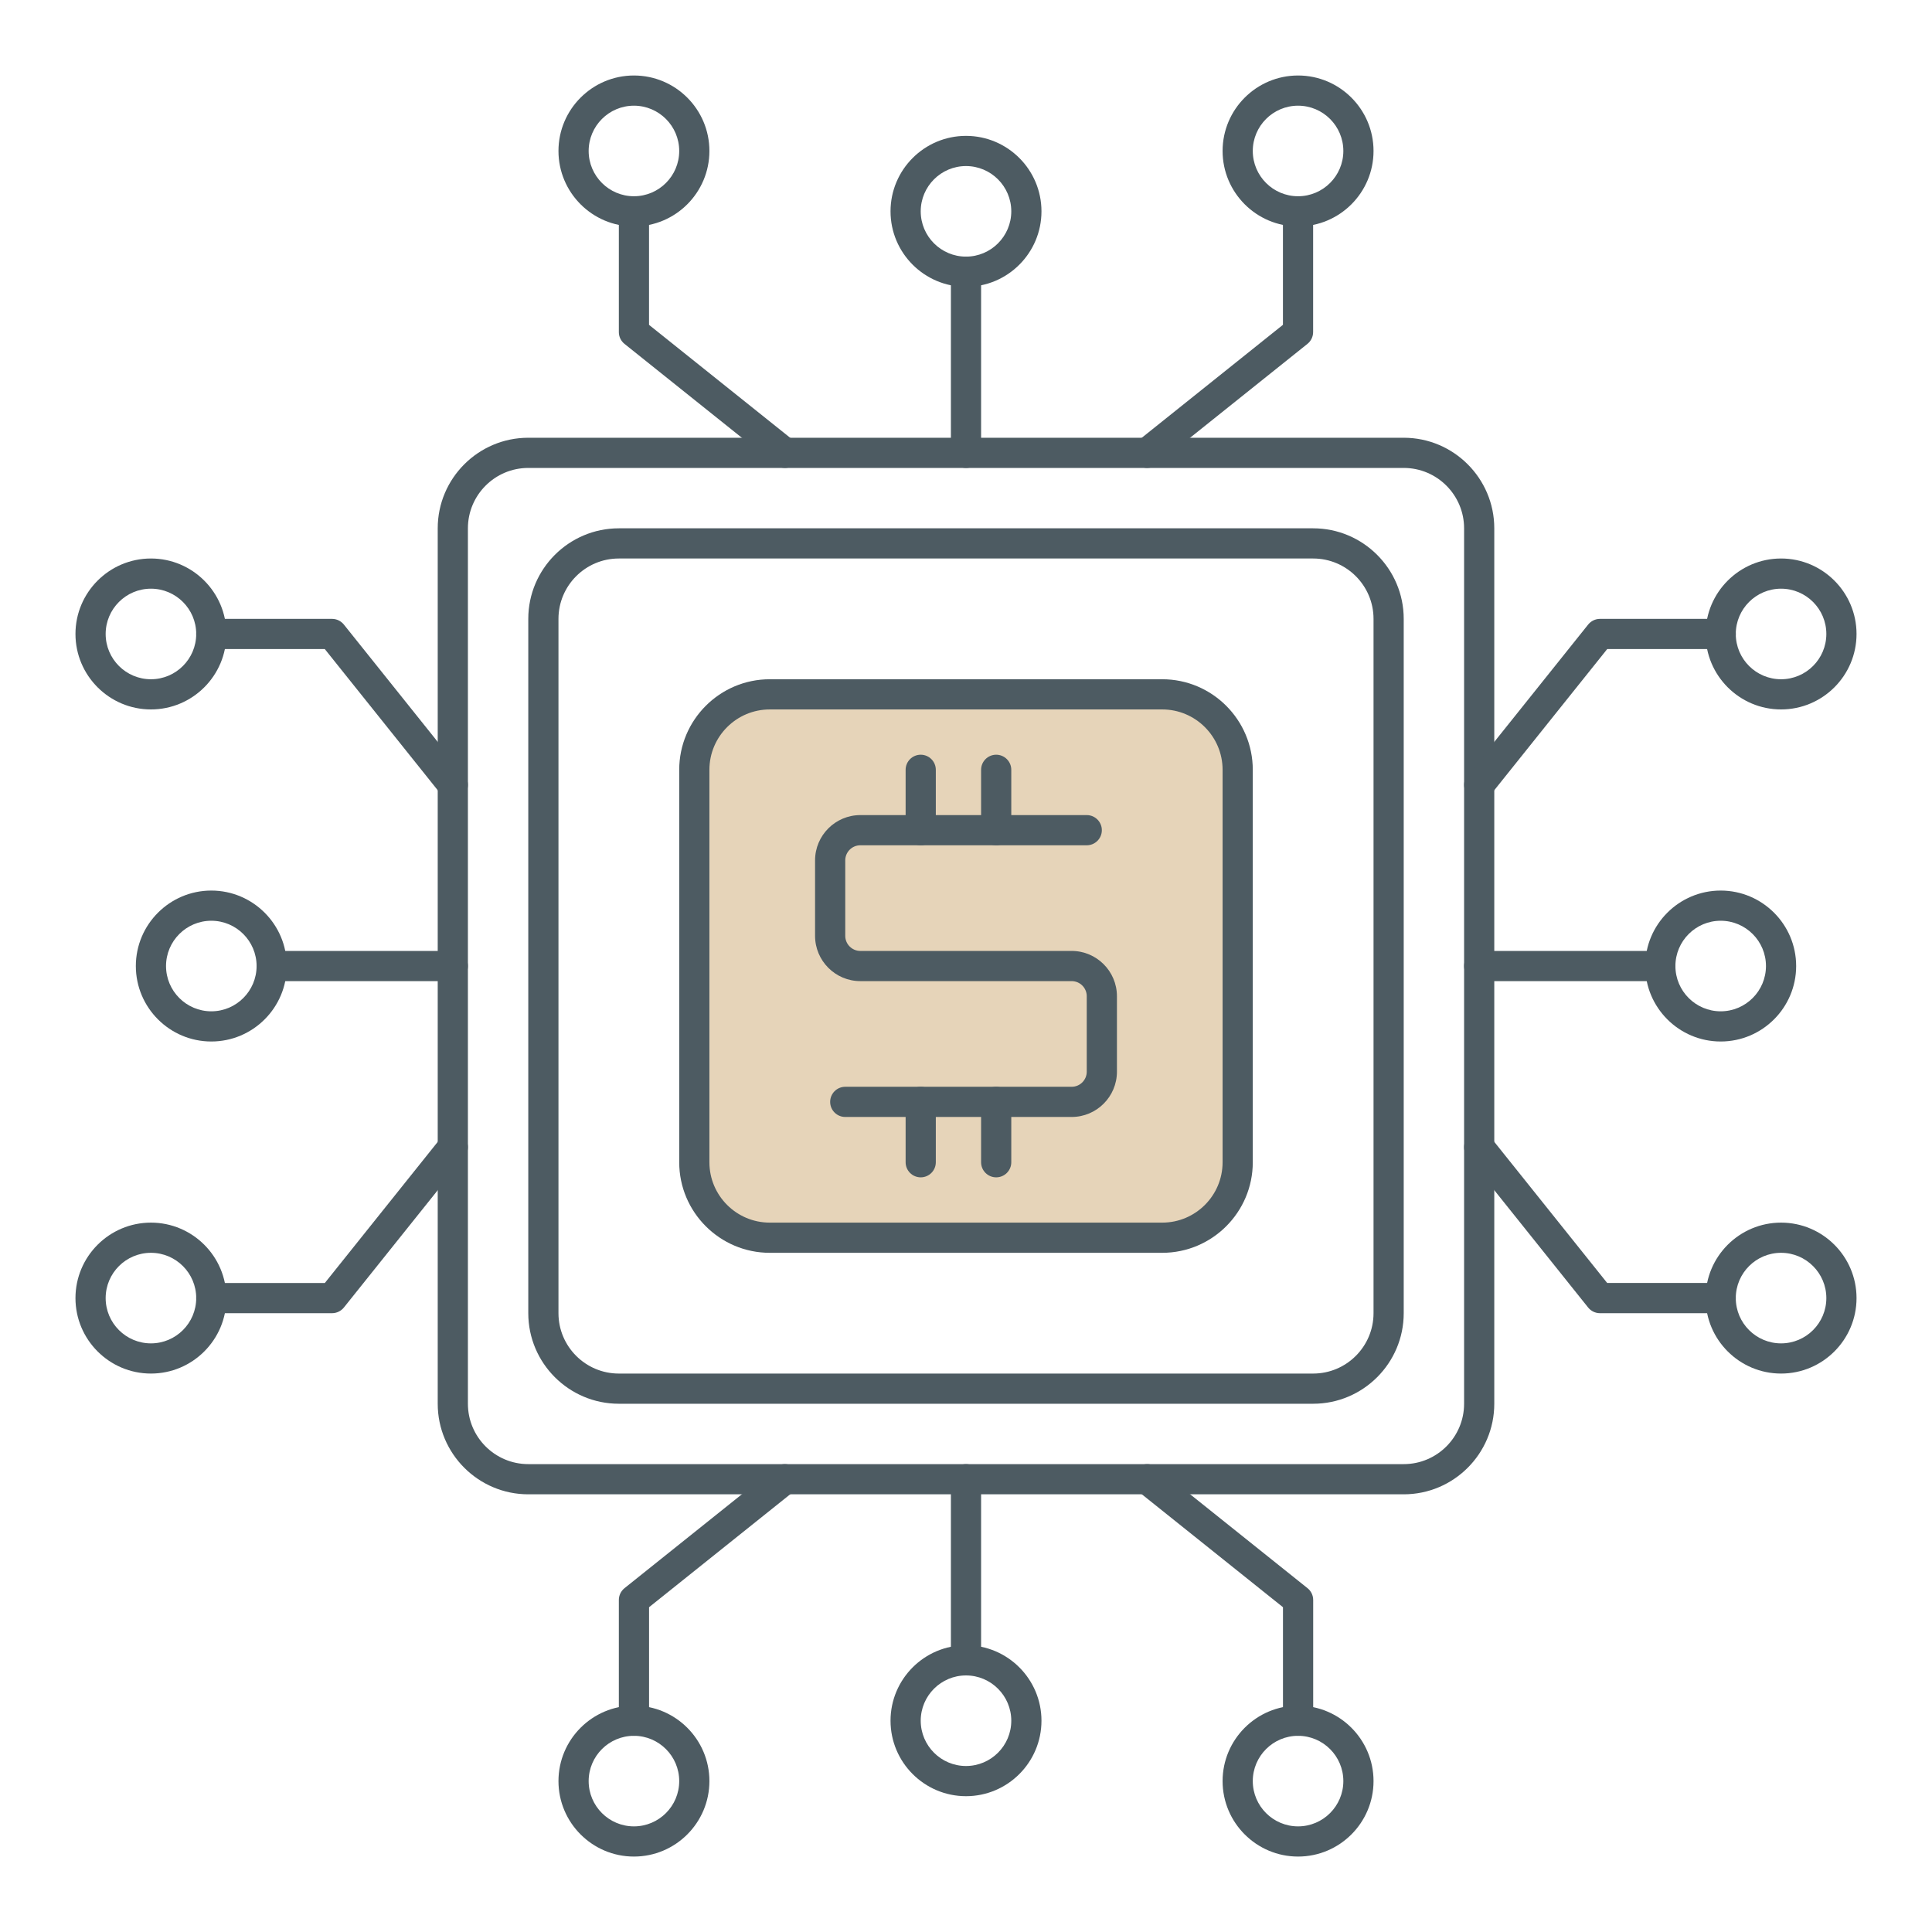<?xml version="1.0" encoding="UTF-8"?>
<svg xmlns="http://www.w3.org/2000/svg" width="64" height="64" viewBox="0 0 64 64" fill="none">
  <path d="M46.5 49.501H17.5C15.846 49.501 14.5 48.155 14.5 46.501V17.501C14.5 15.847 15.846 14.501 17.5 14.501H46.5C48.154 14.501 49.5 15.847 49.5 17.501V46.501C49.5 48.155 48.154 49.501 46.5 49.501ZM17.5 15.501C16.397 15.501 15.5 16.398 15.5 17.501V46.501C15.5 47.604 16.397 48.501 17.5 48.501H46.5C47.603 48.501 48.5 47.604 48.5 46.501V17.501C48.5 16.398 47.603 15.501 46.5 15.501H17.5Z" fill="#4D5B62"></path>
  <path d="M43.5 46.501H20.5C18.846 46.501 17.5 45.155 17.5 43.501V20.501C17.5 18.847 18.846 17.501 20.5 17.501H43.5C45.154 17.501 46.5 18.847 46.5 20.501V43.501C46.5 45.155 45.154 46.501 43.5 46.501ZM20.5 18.501C19.397 18.501 18.5 19.398 18.5 20.501V43.501C18.5 44.604 19.397 45.501 20.5 45.501H43.5C44.603 45.501 45.5 44.604 45.5 43.501V20.501C45.5 19.398 44.603 18.501 43.5 18.501H20.5Z" fill="#4D5B62"></path>
  <path d="M38.5 41.001H25.5C24.119 41.001 23 39.882 23 38.501V25.501C23 24.12 24.119 23.001 25.5 23.001H38.5C39.881 23.001 41 24.12 41 25.501V38.501C41 39.882 39.881 41.001 38.5 41.001Z" fill="#E6D4B9"></path>
  <path d="M38.5 41.501H25.5C23.846 41.501 22.5 40.155 22.5 38.501V25.501C22.5 23.847 23.846 22.501 25.5 22.501H38.5C40.154 22.501 41.5 23.847 41.5 25.501V38.501C41.5 40.155 40.154 41.501 38.5 41.501ZM25.5 23.501C24.397 23.501 23.5 24.398 23.5 25.501V38.501C23.5 39.604 24.397 40.501 25.5 40.501H38.5C39.603 40.501 40.5 39.604 40.5 38.501V25.501C40.5 24.398 39.603 23.501 38.5 23.501H25.5Z" fill="#4D5B62"></path>
  <path d="M32 15.501C31.724 15.501 31.5 15.277 31.5 15.001V9.001C31.5 8.725 31.724 8.501 32 8.501C32.276 8.501 32.5 8.725 32.5 9.001V15.001C32.5 15.277 32.276 15.501 32 15.501Z" fill="#4D5B62"></path>
  <path d="M32 9.501C30.622 9.501 29.5 8.38 29.5 7.001C29.5 5.622 30.622 4.501 32 4.501C33.378 4.501 34.5 5.622 34.5 7.001C34.5 8.38 33.378 9.501 32 9.501ZM32 5.501C31.173 5.501 30.5 6.174 30.5 7.001C30.5 7.828 31.173 8.501 32 8.501C32.827 8.501 33.5 7.828 33.5 7.001C33.5 6.174 32.827 5.501 32 5.501Z" fill="#4D5B62"></path>
  <path d="M21 7.501C19.622 7.501 18.5 6.38 18.5 5.001C18.5 3.622 19.622 2.501 21 2.501C22.378 2.501 23.5 3.622 23.5 5.001C23.5 6.38 22.378 7.501 21 7.501ZM21 3.501C20.173 3.501 19.5 4.174 19.5 5.001C19.5 5.828 20.173 6.501 21 6.501C21.827 6.501 22.5 5.828 22.5 5.001C22.5 4.174 21.827 3.501 21 3.501Z" fill="#4D5B62"></path>
  <path d="M26 15.501C25.891 15.501 25.78 15.465 25.688 15.392L20.688 11.392C20.569 11.297 20.5 11.154 20.5 11.001V7.001C20.5 6.725 20.724 6.501 21 6.501C21.276 6.501 21.5 6.725 21.5 7.001V10.761L26.312 14.611C26.527 14.784 26.562 15.098 26.39 15.314C26.292 15.437 26.146 15.501 26 15.501Z" fill="#4D5B62"></path>
  <path d="M43 7.501C41.622 7.501 40.5 6.38 40.5 5.001C40.5 3.622 41.622 2.501 43 2.501C44.378 2.501 45.5 3.622 45.5 5.001C45.5 6.38 44.378 7.501 43 7.501ZM43 3.501C42.173 3.501 41.5 4.174 41.5 5.001C41.5 5.828 42.173 6.501 43 6.501C43.827 6.501 44.5 5.828 44.5 5.001C44.5 4.174 43.827 3.501 43 3.501Z" fill="#4D5B62"></path>
  <path d="M38 15.501C37.853 15.501 37.708 15.437 37.609 15.313C37.437 15.097 37.472 14.783 37.687 14.61L42.499 10.76V7C42.499 6.724 42.723 6.5 42.999 6.5C43.275 6.5 43.499 6.724 43.499 7V11C43.499 11.152 43.43 11.296 43.311 11.391L38.311 15.391C38.22 15.465 38.11 15.501 38 15.501Z" fill="#4D5B62"></path>
  <path d="M32 55.501C31.724 55.501 31.5 55.277 31.5 55.001V49.001C31.5 48.725 31.724 48.501 32 48.501C32.276 48.501 32.5 48.725 32.5 49.001V55.001C32.5 55.277 32.276 55.501 32 55.501Z" fill="#4D5B62"></path>
  <path d="M32 59.501C30.622 59.501 29.5 58.38 29.5 57.001C29.5 55.622 30.622 54.501 32 54.501C33.378 54.501 34.5 55.622 34.5 57.001C34.5 58.38 33.378 59.501 32 59.501ZM32 55.501C31.173 55.501 30.5 56.174 30.5 57.001C30.5 57.828 31.173 58.501 32 58.501C32.827 58.501 33.5 57.828 33.5 57.001C33.5 56.174 32.827 55.501 32 55.501Z" fill="#4D5B62"></path>
  <path d="M43 61.501C41.622 61.501 40.5 60.38 40.5 59.001C40.5 57.622 41.622 56.501 43 56.501C44.378 56.501 45.5 57.622 45.5 59.001C45.5 60.38 44.378 61.501 43 61.501ZM43 57.501C42.173 57.501 41.5 58.174 41.5 59.001C41.5 59.828 42.173 60.501 43 60.501C43.827 60.501 44.5 59.828 44.5 59.001C44.5 58.174 43.827 57.501 43 57.501Z" fill="#4D5B62"></path>
  <path d="M43 57.501C42.724 57.501 42.5 57.277 42.5 57.001V53.241L37.688 49.391C37.473 49.218 37.438 48.904 37.61 48.688C37.783 48.474 38.097 48.438 38.313 48.61L43.313 52.61C43.432 52.705 43.501 52.848 43.501 53.001V57.001C43.5 57.277 43.276 57.501 43 57.501Z" fill="#4D5B62"></path>
  <path d="M21 61.501C19.622 61.501 18.5 60.38 18.5 59.001C18.5 57.622 19.622 56.501 21 56.501C22.378 56.501 23.5 57.622 23.5 59.001C23.5 60.38 22.378 61.501 21 61.501ZM21 57.501C20.173 57.501 19.5 58.174 19.5 59.001C19.5 59.828 20.173 60.501 21 60.501C21.827 60.501 22.5 59.828 22.5 59.001C22.5 58.174 21.827 57.501 21 57.501Z" fill="#4D5B62"></path>
  <path d="M21 57.501C20.724 57.501 20.5 57.277 20.5 57.001V53.001C20.5 52.849 20.569 52.705 20.688 52.61L25.688 48.61C25.904 48.438 26.218 48.473 26.391 48.688C26.563 48.904 26.528 49.218 26.313 49.391L21.501 53.241V57.001C21.5 57.277 21.276 57.501 21 57.501Z" fill="#4D5B62"></path>
  <path d="M55 32.501H49C48.724 32.501 48.5 32.277 48.5 32.001C48.5 31.725 48.724 31.501 49 31.501H55C55.276 31.501 55.5 31.725 55.5 32.001C55.5 32.277 55.276 32.501 55 32.501Z" fill="#4D5B62"></path>
  <path d="M57 34.501C55.622 34.501 54.5 33.38 54.5 32.001C54.5 30.622 55.622 29.501 57 29.501C58.378 29.501 59.5 30.622 59.5 32.001C59.5 33.38 58.378 34.501 57 34.501ZM57 30.501C56.173 30.501 55.5 31.174 55.5 32.001C55.5 32.828 56.173 33.501 57 33.501C57.827 33.501 58.5 32.828 58.5 32.001C58.5 31.174 57.827 30.501 57 30.501Z" fill="#4D5B62"></path>
  <path d="M59 23.501C57.622 23.501 56.5 22.38 56.5 21.001C56.5 19.622 57.622 18.501 59 18.501C60.378 18.501 61.5 19.622 61.5 21.001C61.5 22.38 60.378 23.501 59 23.501ZM59 19.501C58.173 19.501 57.5 20.174 57.5 21.001C57.5 21.828 58.173 22.501 59 22.501C59.827 22.501 60.5 21.828 60.5 21.001C60.5 20.174 59.827 19.501 59 19.501Z" fill="#4D5B62"></path>
  <path d="M49 26.501C48.891 26.501 48.78 26.465 48.688 26.392C48.473 26.219 48.438 25.905 48.61 25.689L52.61 20.689C52.705 20.571 52.849 20.501 53.001 20.501H57.001C57.277 20.501 57.501 20.725 57.501 21.001C57.501 21.277 57.277 21.501 57.001 21.501H53.241L49.391 26.313C49.292 26.437 49.146 26.501 49 26.501Z" fill="#4D5B62"></path>
  <path d="M59 45.501C57.622 45.501 56.5 44.38 56.5 43.001C56.5 41.622 57.622 40.501 59 40.501C60.378 40.501 61.5 41.622 61.5 43.001C61.5 44.38 60.378 45.501 59 45.501ZM59 41.501C58.173 41.501 57.5 42.174 57.5 43.001C57.5 43.828 58.173 44.501 59 44.501C59.827 44.501 60.5 43.828 60.5 43.001C60.5 42.174 59.827 41.501 59 41.501Z" fill="#4D5B62"></path>
  <path d="M57 43.501H53C52.848 43.501 52.705 43.432 52.609 43.313L48.609 38.313C48.437 38.097 48.472 37.783 48.687 37.61C48.903 37.438 49.217 37.473 49.39 37.688L53.24 42.5H57C57.276 42.5 57.5 42.724 57.5 43C57.5 43.276 57.276 43.501 57 43.501Z" fill="#4D5B62"></path>
  <path d="M15 32.501H9C8.724 32.501 8.5 32.277 8.5 32.001C8.5 31.725 8.724 31.501 9 31.501H15C15.276 31.501 15.5 31.725 15.5 32.001C15.5 32.277 15.276 32.501 15 32.501Z" fill="#4D5B62"></path>
  <path d="M7 34.501C5.622 34.501 4.5 33.38 4.5 32.001C4.5 30.622 5.622 29.501 7 29.501C8.378 29.501 9.5 30.622 9.5 32.001C9.5 33.38 8.378 34.501 7 34.501ZM7 30.501C6.173 30.501 5.5 31.174 5.5 32.001C5.5 32.828 6.173 33.501 7 33.501C7.827 33.501 8.5 32.828 8.5 32.001C8.5 31.174 7.827 30.501 7 30.501Z" fill="#4D5B62"></path>
  <path d="M5 45.501C3.622 45.501 2.5 44.38 2.5 43.001C2.5 41.622 3.622 40.501 5 40.501C6.378 40.501 7.5 41.622 7.5 43.001C7.5 44.38 6.378 45.501 5 45.501ZM5 41.501C4.173 41.501 3.5 42.174 3.5 43.001C3.5 43.828 4.173 44.501 5 44.501C5.827 44.501 6.5 43.828 6.5 43.001C6.5 42.174 5.827 41.501 5 41.501Z" fill="#4D5B62"></path>
  <path d="M11 43.501H7C6.724 43.501 6.5 43.277 6.5 43.001C6.5 42.725 6.724 42.501 7 42.501H10.76L14.61 37.689C14.784 37.475 15.097 37.439 15.313 37.611C15.528 37.784 15.563 38.098 15.391 38.314L11.391 43.314C11.295 43.432 11.152 43.501 11 43.501Z" fill="#4D5B62"></path>
  <path d="M5 23.501C3.622 23.501 2.5 22.38 2.5 21.001C2.5 19.622 3.622 18.501 5 18.501C6.378 18.501 7.5 19.622 7.5 21.001C7.5 22.38 6.378 23.501 5 23.501ZM5 19.501C4.173 19.501 3.5 20.174 3.5 21.001C3.5 21.828 4.173 22.501 5 22.501C5.827 22.501 6.5 21.828 6.5 21.001C6.5 20.174 5.827 19.501 5 19.501Z" fill="#4D5B62"></path>
  <path d="M15 26.501C14.853 26.501 14.708 26.437 14.609 26.313L10.759 21.501H7C6.724 21.501 6.5 21.277 6.5 21.001C6.5 20.725 6.724 20.501 7 20.501H11C11.152 20.501 11.295 20.57 11.391 20.689L15.391 25.689C15.563 25.905 15.528 26.219 15.313 26.392C15.22 26.465 15.11 26.501 15 26.501Z" fill="#4D5B62"></path>
  <path d="M35.5 37.001H28C27.724 37.001 27.5 36.777 27.5 36.501C27.5 36.225 27.724 36.001 28 36.001H35.5C35.776 36.001 36 35.776 36 35.501V33.001C36 32.726 35.776 32.501 35.5 32.501H28.5C27.673 32.501 27 31.828 27 31.001V28.501C27 27.674 27.673 27.001 28.5 27.001H36C36.276 27.001 36.5 27.225 36.5 27.501C36.5 27.777 36.276 28.001 36 28.001H28.5C28.224 28.001 28 28.226 28 28.501V31.001C28 31.276 28.224 31.501 28.5 31.501H35.5C36.327 31.501 37 32.174 37 33.001V35.501C37 36.328 36.327 37.001 35.5 37.001Z" fill="#4D5B62"></path>
  <path d="M30.5 28.001C30.224 28.001 30 27.777 30 27.501V25.501C30 25.225 30.224 25.001 30.5 25.001C30.776 25.001 31 25.225 31 25.501V27.501C31 27.777 30.776 28.001 30.5 28.001Z" fill="#4D5B62"></path>
  <path d="M30.5 39.001C30.224 39.001 30 38.777 30 38.501V36.501C30 36.225 30.224 36.001 30.5 36.001C30.776 36.001 31 36.225 31 36.501V38.501C31 38.777 30.776 39.001 30.5 39.001Z" fill="#4D5B62"></path>
  <path d="M33 28.001C32.724 28.001 32.5 27.777 32.5 27.501V25.501C32.5 25.225 32.724 25.001 33 25.001C33.276 25.001 33.5 25.225 33.5 25.501V27.501C33.5 27.777 33.276 28.001 33 28.001Z" fill="#4D5B62"></path>
  <path d="M33 39.001C32.724 39.001 32.5 38.777 32.5 38.501V36.501C32.5 36.225 32.724 36.001 33 36.001C33.276 36.001 33.5 36.225 33.5 36.501V38.501C33.5 38.777 33.276 39.001 33 39.001Z" fill="#4D5B62"></path>
</svg>
